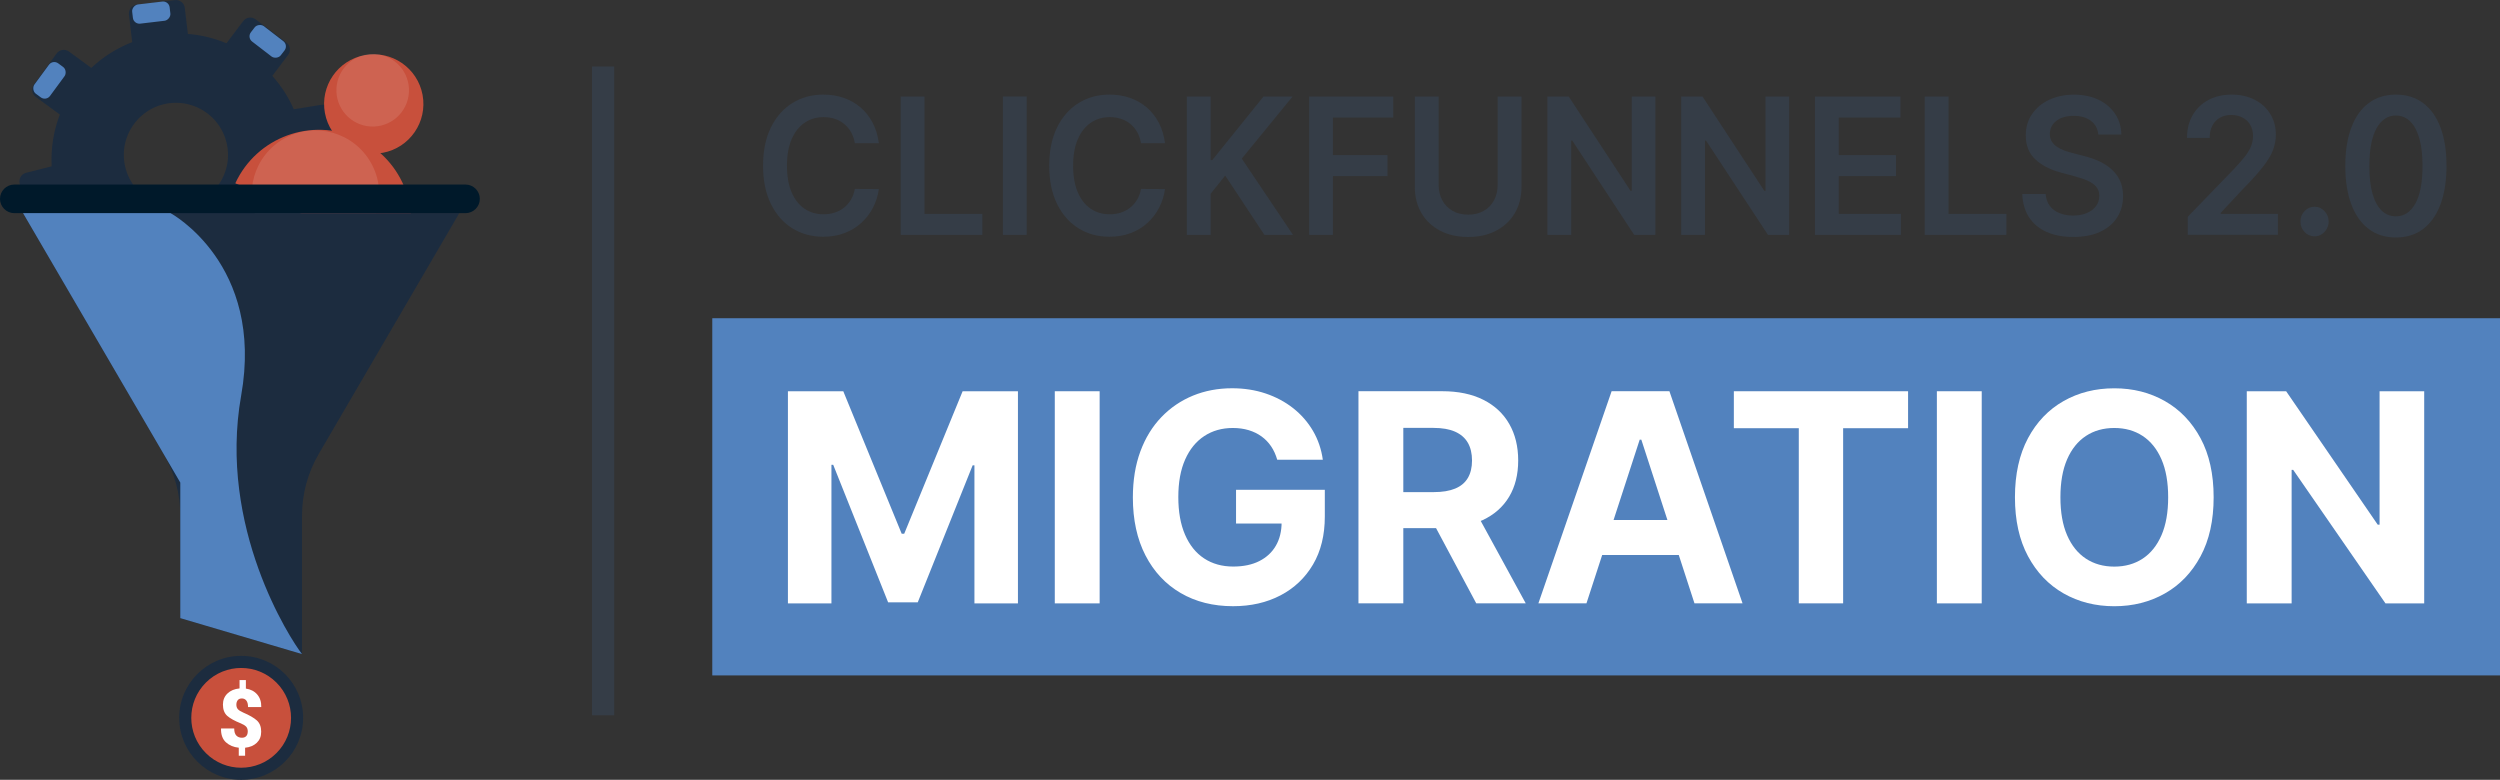 <?xml version="1.0" encoding="UTF-8"?>
<svg xmlns="http://www.w3.org/2000/svg" id="Layer_2" data-name="Layer 2" viewBox="0 0 789.92 246.39">
  <rect x="0" y="0" width="789.92" height="246.39" fill="#333333" stroke="none"/>
  <defs>
    <style>
      .cls-1 {
        fill: #1c2c3f;
      }

      .cls-1, .cls-2, .cls-3, .cls-4, .cls-5, .cls-6, .cls-7 {
        stroke-width: 0px;
      }

      .cls-2 {
        fill: #00192a;
      }

      .cls-3, .cls-5 {
        fill: #fff;
      }

      .cls-4 {
        fill: #c8503c;
      }

      .cls-5 {
        opacity: .11;
      }

      .cls-6 {
        fill: #5282be;
      }

      .cls-7 {
        fill: #353d47;
      }
    </style>
  </defs>
  <g id="Object">
    <rect class="cls-7" x="187.06" y="21" width="7" height="205"></rect>
    <rect class="cls-6" x="225.06" y="100.55" width="564.86" height="112.86"></rect>
    <g>
      <path class="cls-7" d="M277.68,45.24h-7.58c-.22-1.31-.62-2.47-1.2-3.49-.58-1.02-1.3-1.88-2.17-2.59-.86-.71-1.85-1.25-2.95-1.61-1.1-.36-2.29-.54-3.56-.54-2.26,0-4.26.59-6,1.78-1.74,1.19-3.11,2.92-4.09,5.21-.99,2.28-1.48,5.07-1.48,8.36s.5,6.16,1.49,8.44c.99,2.28,2.36,4.01,4.09,5.17,1.74,1.16,3.73,1.74,5.97,1.74,1.24,0,2.41-.17,3.5-.52,1.09-.35,2.07-.86,2.94-1.55.87-.68,1.61-1.52,2.21-2.52.6-1,1.02-2.13,1.25-3.42l7.58.04c-.28,2.08-.9,4.03-1.83,5.85s-2.17,3.43-3.68,4.81c-1.51,1.39-3.28,2.47-5.31,3.24-2.03.78-4.28,1.16-6.75,1.16-3.65,0-6.9-.89-9.77-2.67-2.86-1.78-5.12-4.35-6.77-7.71s-2.47-7.39-2.47-12.08.83-8.74,2.49-12.09c1.66-3.35,3.92-5.92,6.79-7.69,2.86-1.78,6.11-2.67,9.73-2.67,2.31,0,4.46.34,6.44,1.02,1.99.68,3.76,1.68,5.31,3,1.55,1.32,2.83,2.92,3.84,4.82,1.01,1.9,1.67,4.07,1.98,6.5Z"></path>
      <path class="cls-7" d="M284.59,74.21V30.5h7.52v37.08h18.28v6.64h-25.8Z"></path>
      <path class="cls-7" d="M324.41,30.5v43.71h-7.52V30.5h7.52Z"></path>
      <path class="cls-7" d="M368.1,45.24h-7.58c-.22-1.31-.62-2.47-1.2-3.49-.58-1.02-1.3-1.88-2.17-2.59-.86-.71-1.85-1.25-2.95-1.61-1.1-.36-2.29-.54-3.56-.54-2.26,0-4.26.59-6,1.78-1.74,1.19-3.11,2.92-4.09,5.21-.99,2.28-1.48,5.07-1.48,8.36s.5,6.16,1.49,8.44c.99,2.28,2.36,4.01,4.09,5.17,1.74,1.16,3.73,1.74,5.97,1.74,1.24,0,2.41-.17,3.5-.52,1.09-.35,2.07-.86,2.94-1.55.87-.68,1.61-1.52,2.21-2.52.6-1,1.02-2.13,1.25-3.42l7.58.04c-.28,2.08-.9,4.03-1.83,5.85s-2.17,3.43-3.68,4.81c-1.51,1.39-3.28,2.47-5.31,3.24-2.03.78-4.28,1.16-6.75,1.16-3.65,0-6.9-.89-9.77-2.67-2.86-1.78-5.12-4.35-6.77-7.71s-2.47-7.39-2.47-12.08.83-8.74,2.49-12.09c1.66-3.35,3.92-5.92,6.79-7.69,2.86-1.78,6.11-2.67,9.73-2.67,2.31,0,4.46.34,6.44,1.02,1.99.68,3.76,1.68,5.31,3,1.55,1.32,2.83,2.92,3.84,4.82,1.01,1.9,1.67,4.07,1.98,6.5Z"></path>
      <path class="cls-7" d="M375.01,74.21V30.5h7.52v20.08h.51l16.19-20.08h9.18l-16.05,19.62,16.19,24.1h-9.04l-12.38-18.74-4.6,5.72v13.02h-7.52Z"></path>
      <path class="cls-7" d="M413.64,74.21V30.5h26.59v6.64h-19.07v11.87h17.25v6.64h-17.25v18.57h-7.52Z"></path>
      <path class="cls-7" d="M473.22,30.5h7.52v28.56c0,3.13-.7,5.88-2.1,8.26-1.4,2.38-3.36,4.23-5.89,5.56-2.53,1.33-5.48,2-8.86,2s-6.35-.67-8.88-2c-2.53-1.33-4.49-3.18-5.88-5.56-1.39-2.38-2.09-5.13-2.09-8.26v-28.56h7.52v27.9c0,1.82.38,3.44,1.15,4.87.76,1.42,1.84,2.54,3.23,3.34,1.39.8,3.04,1.21,4.94,1.21s3.56-.4,4.96-1.21c1.4-.8,2.48-1.92,3.23-3.34s1.14-3.04,1.14-4.87v-27.9Z"></path>
      <path class="cls-7" d="M523.04,30.5v43.71h-6.69l-19.56-29.78h-.34v29.78h-7.52V30.5h6.73l19.54,29.8h.37v-29.8h7.48Z"></path>
      <path class="cls-7" d="M565.31,30.5v43.71h-6.69l-19.56-29.78h-.34v29.78h-7.52V30.5h6.73l19.54,29.8h.37v-29.8h7.48Z"></path>
      <path class="cls-7" d="M573.48,74.21V30.5h26.99v6.64h-19.48v11.87h18.08v6.64h-18.08v11.93h19.64v6.64h-27.16Z"></path>
      <path class="cls-7" d="M608.15,74.21V30.5h7.52v37.08h18.28v6.64h-25.8Z"></path>
      <path class="cls-7" d="M663.01,42.51c-.19-1.86-.98-3.32-2.38-4.35-1.4-1.04-3.21-1.56-5.44-1.56-1.57,0-2.91.25-4.03.75-1.12.5-1.98,1.17-2.57,2.03-.59.85-.9,1.83-.91,2.92,0,.91.2,1.7.6,2.37s.94,1.23,1.63,1.7c.69.46,1.45.85,2.29,1.16.84.31,1.68.58,2.53.79l3.89,1.02c1.57.38,3.08.9,4.53,1.56,1.45.65,2.76,1.48,3.91,2.48s2.07,2.2,2.75,3.61c.67,1.41,1.01,3.06,1.01,4.95,0,2.56-.62,4.81-1.86,6.75s-3.04,3.46-5.38,4.55c-2.34,1.09-5.18,1.63-8.5,1.63s-6.03-.53-8.4-1.58-4.22-2.59-5.55-4.61c-1.33-2.02-2.05-4.48-2.16-7.38h7.4c.11,1.52.55,2.79,1.34,3.8.78,1.01,1.81,1.76,3.07,2.26,1.26.5,2.68.75,4.25.75s3.07-.26,4.31-.78c1.24-.52,2.21-1.25,2.91-2.18s1.06-2.02,1.07-3.28c-.01-1.14-.33-2.08-.95-2.83-.62-.75-1.49-1.37-2.6-1.88s-2.42-.96-3.9-1.36l-4.72-1.28c-3.42-.92-6.12-2.33-8.1-4.21s-2.97-4.39-2.97-7.52c0-2.58.67-4.83,2-6.77s3.14-3.44,5.44-4.51c2.3-1.07,4.9-1.61,7.8-1.61s5.53.54,7.75,1.61c2.22,1.08,3.97,2.56,5.24,4.46,1.27,1.9,1.93,4.08,1.97,6.54h-7.23Z"></path>
      <path class="cls-7" d="M691.26,74.21v-5.72l14.41-14.88c1.38-1.47,2.53-2.77,3.45-3.91s1.61-2.24,2.07-3.31c.46-1.07.69-2.21.69-3.42,0-1.38-.3-2.56-.89-3.55s-1.41-1.75-2.45-2.29c-1.04-.54-2.22-.81-3.55-.81s-2.56.29-3.59.89-1.82,1.43-2.38,2.51c-.56,1.08-.84,2.37-.84,3.86h-7.15c0-2.77.6-5.19,1.8-7.24,1.2-2.05,2.86-3.64,4.98-4.76,2.11-1.12,4.54-1.69,7.29-1.69s5.23.55,7.34,1.64c2.11,1.1,3.75,2.6,4.91,4.5,1.17,1.91,1.75,4.08,1.75,6.53,0,1.64-.3,3.24-.89,4.82-.59,1.58-1.64,3.33-3.13,5.25-1.49,1.92-3.58,4.25-6.27,6.98l-7.15,7.66v.3h18.08v6.62h-28.45Z"></path>
      <path class="cls-7" d="M731.33,74.68c-1.23,0-2.28-.46-3.16-1.37-.88-.91-1.31-2.02-1.3-3.33-.01-1.28.42-2.38,1.3-3.29.88-.91,1.93-1.37,3.16-1.37s2.23.46,3.11,1.37c.88.91,1.33,2.01,1.35,3.29-.01.87-.23,1.66-.64,2.37-.41.71-.95,1.28-1.62,1.7-.67.42-1.4.63-2.2.63Z"></path>
      <path class="cls-7" d="M757.03,75.04c-3.34,0-6.2-.89-8.58-2.68-2.38-1.79-4.22-4.37-5.49-7.75-1.28-3.38-1.92-7.45-1.92-12.22.01-4.77.66-8.83,1.94-12.18,1.28-3.35,3.11-5.91,5.49-7.67,2.38-1.76,5.24-2.65,8.56-2.65s6.18.88,8.57,2.65c2.39,1.76,4.23,4.33,5.5,7.68,1.28,3.36,1.92,7.41,1.92,12.17s-.64,8.86-1.92,12.24c-1.28,3.38-3.11,5.96-5.49,7.74-2.38,1.78-5.25,2.67-8.58,2.67ZM757.03,68.36c2.59,0,4.64-1.35,6.15-4.04,1.51-2.7,2.26-6.67,2.26-11.92,0-3.47-.34-6.39-1.03-8.75-.69-2.36-1.66-4.14-2.92-5.35-1.26-1.2-2.74-1.8-4.46-1.8-2.58,0-4.62,1.35-6.12,4.04-1.5,2.7-2.26,6.65-2.27,11.86-.01,3.49.32,6.42,1,8.79.68,2.38,1.65,4.17,2.91,5.37,1.26,1.2,2.75,1.8,4.48,1.8Z"></path>
    </g>
    <g>
      <path class="cls-3" d="M248.97,123.62h17.48l18.46,45.03h.79l18.46-45.03h17.48v67.03h-13.75v-43.63h-.56l-17.35,43.3h-9.36l-17.35-43.46h-.56v43.79h-13.75v-67.03Z"></path>
      <path class="cls-3" d="M347.45,123.62v67.03h-14.17v-67.03h14.17Z"></path>
      <path class="cls-3" d="M403.57,145.28c-.46-1.59-1.1-3.01-1.93-4.24s-1.84-2.28-3.03-3.14c-1.19-.86-2.54-1.52-4.06-1.98-1.52-.46-3.19-.69-5.02-.69-3.43,0-6.43.85-9.02,2.55-2.59,1.7-4.6,4.17-6.04,7.41-1.44,3.24-2.16,7.2-2.16,11.86s.71,8.64,2.13,11.91c1.42,3.27,3.42,5.77,6.02,7.48,2.6,1.71,5.66,2.57,9.2,2.57,3.21,0,5.95-.57,8.23-1.72,2.28-1.15,4.03-2.77,5.24-4.86,1.21-2.09,1.82-4.57,1.82-7.43l2.88.43h-17.28v-10.67h28.05v8.44c0,5.89-1.24,10.95-3.73,15.17s-5.91,7.47-10.28,9.75c-4.36,2.28-9.36,3.42-14.99,3.42-6.28,0-11.8-1.39-16.56-4.17-4.76-2.78-8.46-6.74-11.11-11.88s-3.98-11.24-3.98-18.31c0-5.43.79-10.28,2.37-14.55s3.8-7.88,6.66-10.85c2.86-2.97,6.19-5.22,9.98-6.78,3.8-1.55,7.91-2.32,12.34-2.32,3.8,0,7.33.55,10.6,1.65,3.27,1.1,6.18,2.66,8.72,4.66,2.54,2.01,4.62,4.39,6.24,7.15,1.61,2.76,2.65,5.8,3.11,9.12h-14.4Z"></path>
      <path class="cls-3" d="M429.23,190.64v-67.03h26.45c5.06,0,9.39.9,12.98,2.7,3.59,1.8,6.33,4.34,8.21,7.63,1.89,3.28,2.83,7.14,2.83,11.57s-.96,8.28-2.88,11.47c-1.92,3.2-4.7,5.65-8.33,7.35s-8.02,2.55-13.17,2.55h-17.71v-11.39h15.42c2.71,0,4.95-.37,6.74-1.11,1.79-.74,3.13-1.85,4.01-3.34.88-1.48,1.33-3.33,1.33-5.53s-.44-4.1-1.33-5.63c-.88-1.53-2.23-2.69-4.03-3.49-1.8-.79-4.06-1.19-6.79-1.19h-9.56v55.44h-14.17ZM465.43,160.14l16.66,30.5h-15.64l-16.3-30.5h15.28Z"></path>
      <path class="cls-3" d="M501.27,190.64h-15.19l23.14-67.03h18.26l23.11,67.03h-15.19l-16.79-51.71h-.52l-16.82,51.71ZM500.32,164.3h35.87v11.06h-35.87v-11.06Z"></path>
      <path class="cls-3" d="M547.84,135.3v-11.68h55.05v11.68h-20.52v55.34h-14.01v-55.34h-20.52Z"></path>
      <path class="cls-3" d="M626.16,123.62v67.03h-14.17v-67.03h14.17Z"></path>
      <path class="cls-3" d="M699.44,157.13c0,7.31-1.38,13.53-4.14,18.65-2.76,5.13-6.51,9.04-11.26,11.73-4.75,2.69-10.08,4.04-15.99,4.04s-11.3-1.35-16.04-4.06c-4.74-2.71-8.48-6.62-11.23-11.75-2.75-5.13-4.12-11.33-4.12-18.62s1.38-13.53,4.12-18.66,6.49-9.04,11.23-11.73c4.73-2.69,10.08-4.04,16.04-4.04s11.24,1.35,15.99,4.04c4.75,2.7,8.5,6.61,11.26,11.73,2.76,5.13,4.14,11.35,4.14,18.66ZM685.07,157.13c0-4.73-.7-8.73-2.11-11.98-1.41-3.25-3.39-5.72-5.94-7.4s-5.54-2.52-8.97-2.52-6.42.84-8.97,2.52-4.53,4.15-5.94,7.4-2.11,7.24-2.11,11.98.7,8.73,2.11,11.98,3.39,5.72,5.94,7.4,5.54,2.52,8.97,2.52,6.42-.84,8.97-2.52,4.53-4.15,5.94-7.4c1.41-3.25,2.11-7.24,2.11-11.98Z"></path>
      <path class="cls-3" d="M765.97,123.62v67.03h-12.24l-29.16-42.19h-.49v42.19h-14.17v-67.03h12.44l28.93,42.15h.59v-42.15h14.11Z"></path>
    </g>
    <g>
      <g>
        <path class="cls-1" d="M96.11,51.98l8.22-1.33c1.52-.25,2.56-1.68,2.31-3.2l-1.95-12.02c-.25-1.52-1.68-2.56-3.2-2.31l-8.66,1.41c-1.71-3.9-4.02-7.45-6.79-10.55l5-6.63c.93-1.23.68-2.98-.55-3.91l-9.73-7.33c-1.23-.93-2.98-.68-3.91.55l-5.29,7.02c-3.83-1.6-7.93-2.62-12.2-2.96l-.97-8.23c-.18-1.53-1.57-2.63-3.1-2.45l-12.1,1.43c-1.53.18-2.63,1.57-2.45,3.1l1.03,8.75c-4.87,1.88-9.23,4.66-12.92,8.14l-7.06-5.17c-1.25-.91-2.99-.64-3.9.61l-7.19,9.83c-.91,1.25-.64,2.99.61,3.9l7.6,5.56c-1.96,5.08-2.88,10.64-2.59,16.37l-8.08,2.04c-1.5.38-2.4,1.9-2.02,3.39l2.98,11.81c.38,1.5,1.9,2.4,3.39,2.02l8.52-2.15c2.03,3.72,4.61,7.08,7.65,9.94l-5.89,9.4,15.06,9.43,6.15-9.82c3.93,1.25,8.1,1.93,12.4,1.89l2.25,10.86,17.4-3.6-2.35-11.36c3.81-1.87,7.26-4.31,10.24-7.22l9.16,6.3,10.07-14.63-9.55-6.57c1.43-3.88,2.25-8.02,2.4-12.3ZM59.63,64.9c-10.53,2.61-20.59-5.32-20.51-16.17.06-7.39,5.24-13.97,12.42-15.75,10.53-2.61,20.59,5.32,20.51,16.17-.06,7.39-5.24,13.97-12.42,15.75Z"></path>
        <rect class="cls-6" x="12.58" y="19.43" width="6.11" height="11.92" rx="2.08" ry="2.08" transform="translate(18.08 -4.33) rotate(36.33)"></rect>
        <rect class="cls-6" x="44.75" y="-1.98" width="6.11" height="11.92" rx="2.08" ry="2.08" transform="translate(46.14 -43.96) rotate(83.26)"></rect>
        <rect class="cls-6" x="81.54" y="7.1" width="6.11" height="11.92" rx="2.08" ry="2.08" transform="translate(146.54 -46) rotate(127.59)"></rect>
      </g>
      <g>
        <path class="cls-4" d="M127.25,82.43c6.77-14.61.42-31.94-14.19-38.71-14.61-6.77-31.94-.42-38.71,14.19l52.91,24.52Z"></path>
        <circle class="cls-4" cx="118.09" cy="32.86" r="15.69" transform="translate(-4.01 22.08) rotate(-10.51)"></circle>
        <path class="cls-5" d="M129.08,30.33c-1,6.25-6.88,10.51-13.13,9.51-6.25-1-10.51-6.88-9.51-13.13,1-6.25,6.88-10.51,13.13-9.51,6.25,1,10.51,6.88,9.51,13.13Z"></path>
        <circle class="cls-5" cx="99.67" cy="61.34" r="20.14" transform="translate(-17.25 56.15) rotate(-29.07)"></circle>
      </g>
      <g>
        <path class="cls-1" d="M76.2,67.35H7.28l44.42,76.1c3.45,5.91,5.27,12.64,5.27,19.49v32.37l38.46,11.36v-43.73c0-6.85,1.82-13.57,5.27-19.49l44.42-76.1h-68.92Z"></path>
        <path class="cls-2" d="M147.1,67.35H4.52c-2.49,0-4.52-2.03-4.52-4.52h0c0-2.49,2.03-4.52,4.52-4.52h142.57c2.49,0,4.52,2.03,4.52,4.52h0c0,2.49-2.03,4.52-4.52,4.52Z"></path>
        <path class="cls-6" d="M53.89,67.35s29.7,15.99,22.31,57.63c-7.39,41.64,15.52,76.96,19.23,81.69l-38.46-11.36v-42.83L7.28,67.35h46.61Z"></path>
      </g>
      <g>
        <circle class="cls-1" cx="76.2" cy="226.81" r="19.58"></circle>
        <circle class="cls-4" cx="76.2" cy="226.81" r="15.76" transform="translate(-138.06 120.32) rotate(-45)"></circle>
        <path class="cls-3" d="M78.29,231.18c0-.66-.16-1.18-.48-1.54-.32-.36-.88-.72-1.7-1.07-1.98-.79-3.42-1.59-4.32-2.39-.9-.81-1.35-2-1.35-3.56,0-1.42.48-2.58,1.43-3.5.96-.92,2.23-1.45,3.82-1.6v-2.65h2v2.7c1.51.22,2.7.84,3.58,1.86.88,1.02,1.31,2.33,1.28,3.91l-.02.06h-4.16c0-.91-.18-1.59-.53-2.04-.35-.45-.82-.67-1.41-.67s-1.03.18-1.32.55c-.28.37-.43.84-.43,1.41s.15,1.05.46,1.41c.31.36.88.72,1.72,1.09,1.94.83,3.37,1.66,4.29,2.48.91.83,1.37,2,1.37,3.54s-.46,2.63-1.38,3.52c-.92.89-2.15,1.41-3.7,1.57v2.53h-2v-2.54c-1.63-.16-2.97-.73-4.05-1.7-1.07-.98-1.59-2.41-1.56-4.29l.04-.08h4.13c0,1.04.23,1.79.68,2.24.45.46,1.04.68,1.76.68.6,0,1.06-.18,1.37-.53.31-.35.46-.81.46-1.38Z"></path>
      </g>
    </g>
  </g>
</svg>
